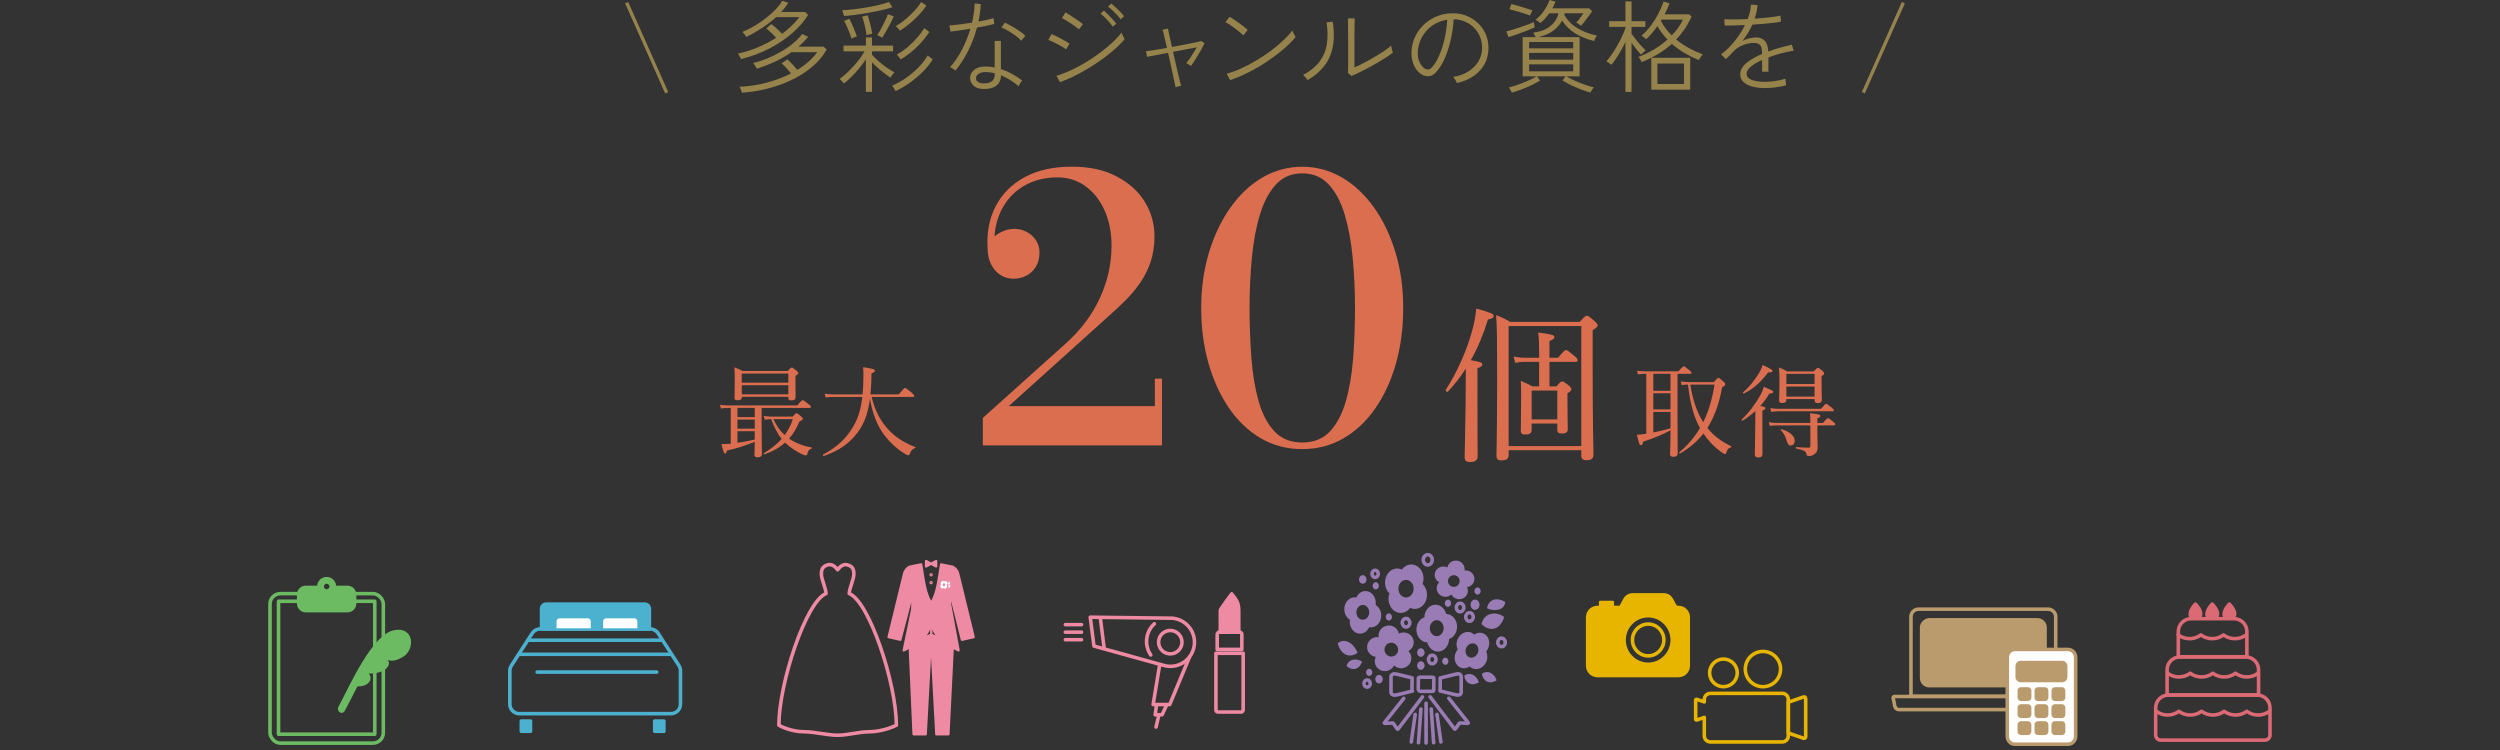 <?xml version="1.0" encoding="UTF-8"?><svg id="_レイヤー_" xmlns="http://www.w3.org/2000/svg" viewBox="0 0 750 225"><rect x="0" y="0" width="750" height="225" fill="#333333" stroke="none"/><defs><style>.cls-1,.cls-2,.cls-3,.cls-4,.cls-5,.cls-6,.cls-7,.cls-8,.cls-9,.cls-10,.cls-11,.cls-12,.cls-13,.cls-14,.cls-15{stroke-linecap:round;stroke-linejoin:round;}.cls-1,.cls-2,.cls-16,.cls-4,.cls-6,.cls-9,.cls-11,.cls-13,.cls-15{fill:none;}.cls-1,.cls-8,.cls-14{stroke-width:.7px;}.cls-1,.cls-8,.cls-15{stroke:#ee8aa3;}.cls-2,.cls-3,.cls-4,.cls-5,.cls-6,.cls-7,.cls-9,.cls-10,.cls-11,.cls-12,.cls-13,.cls-15{stroke-width:1.07px;}.cls-2,.cls-10{stroke:#dc6a74;}.cls-3,.cls-17,.cls-12{fill:#fff;}.cls-3,.cls-7,.cls-11{stroke:#ba9b6d;}.cls-16{stroke:#96834b;stroke-miterlimit:10;}.cls-4,.cls-14{stroke:#e7b500;}.cls-5{fill:#4cb1cf;}.cls-5,.cls-12,.cls-13{stroke:#4cb1cf;}.cls-18{fill:#96834b;}.cls-6{stroke:#9a7cb4;}.cls-19{fill:#6cbb63;}.cls-7{fill:#ba9b6d;}.cls-8{fill:#ee8aa3;}.cls-9{stroke:#6cbb63;}.cls-10{fill:#dc6a74;}.cls-20{fill:#dc6e50;}.cls-21{fill:#9a7cb4;}.cls-22{fill:#4b4b4b;}.cls-14{fill:#e7b500;}</style></defs><path class="cls-14" d="M505.76,182.98c-.56-.57-1.34-.92-2.2-.92h-.31c-.27,0-.52-.16-.64-.42l-1.04-1.91c-.49-.89-1.42-1.44-2.43-1.44h-9.37c-1.01,0-1.94.55-2.43,1.44l-1.05,1.92c-.11.25-.36.41-.64.41h-6.42c-.86,0-1.64.36-2.2.92-.56.56-.91,1.35-.91,2.21v14.52c0,.86.35,1.65.91,2.21.56.57,1.35.92,2.2.92h24.32c.86,0,1.64-.36,2.2-.92.56-.56.91-1.35.91-2.21v-14.52c0-.86-.35-1.65-.91-2.21ZM499.43,197.02c-1.27,1.29-3.04,2.09-4.98,2.09s-3.71-.8-4.98-2.09c-1.27-1.28-2.06-3.07-2.06-5.02,0-1.96.79-3.74,2.06-5.02,1.27-1.29,3.03-2.09,4.98-2.09,1.94,0,3.71.8,4.98,2.09,1.27,1.29,2.06,3.07,2.06,5.02,0,1.96-.79,3.74-2.06,5.02Z"/><path class="cls-4" d="M494.45,187.22c-1.3,0-2.47.53-3.33,1.39-.85.87-1.38,2.05-1.38,3.38,0,1.32.53,2.51,1.38,3.37.86.87,2.03,1.4,3.33,1.4s2.47-.53,3.33-1.4c.85-.86,1.38-2.05,1.38-3.37,0-1.32-.53-2.51-1.38-3.38-.85-.86-2.03-1.39-3.33-1.39Z"/><rect class="cls-14" x="480.03" y="180.58" width="3.84" height="1.48"/><path class="cls-4" d="M541.06,209.09c.32-.11.65.13.65.46v11.47c0,.34-.33.57-.65.46l-4.56-1.57v-9.25s4.56-1.57,4.56-1.57Z"/><path class="cls-4" d="M509.03,209.8l2.26.78v-.75c0-1.01.82-1.82,1.82-1.82h21.56c1.01,0,1.82.82,1.82,1.82v10.93c0,1.01-.82,1.82-1.82,1.82h-21.56c-1.01,0-1.82-.82-1.82-1.82v-5.54s-2.26.78-2.26.78c-.16.06-.33-.06-.33-.23v-5.73c0-.17.17-.29.33-.23Z"/><path class="cls-4" d="M512.88,201.86c0,2.29,1.86,4.15,4.15,4.15,2.29,0,4.15-1.86,4.15-4.15,0-2.29-1.86-4.15-4.15-4.15s-4.15,1.86-4.15,4.15Z"/><path class="cls-4" d="M523.59,200.72c0,2.92,2.37,5.29,5.29,5.29s5.29-2.37,5.29-5.29c0-2.92-2.37-5.29-5.29-5.29-2.92,0-5.29,2.37-5.29,5.29Z"/><path class="cls-6" d="M421.12,209.52l-5.83,7.34s-.01.07.02.1c.03.03.08.05.13.05l2.39-.11c.06,0,.11.02.14.06l1.2,1.74s.07.06.12.07c.05,0,.09,0,.11-.04l7.33-9.66h0,0"/><path class="cls-6" d="M429.05,209.05h0s0,0,0,0l7.33,9.67s.06.05.11.04c.05,0,.1-.03.12-.07l1.2-1.74s.09-.06.14-.06l2.39.11s.1-.01.13-.05c.03-.03.04-.07.02-.1l-5.84-7.36h0"/><path class="cls-6" d="M421.59,207.83c.67-.16,1.37-.33,2.02-.49.04,0,.08-.02.12-.03h0,0c-.08-.15-.13-.3-.13-.46v-1.16s.02-1.01.02-1.01h0s0,0,0,0h0v-1.17s.01-.1.03-.15c-1.88-.46-4.34-1.05-4.72-1.14-.17-.04-.35-.07-.52-.07-.6,0-1.11.28-1.11.97v4.46c0,.69.52.97,1.11.97.17,0,.34-.02.52-.06.25-.06,1.38-.33,2.66-.64Z"/><path class="cls-6" d="M438.23,208.11s.02-.03.02-.04c.07-.13.11-.3.11-.49v-4.46c0-.2-.04-.36-.1-.49,0-.02-.02-.04-.03-.05-.02-.04-.05-.07-.07-.11-.02-.02-.03-.04-.05-.05-.03-.03-.06-.06-.09-.08-.01,0-.03-.02-.04-.03-.05-.03-.09-.05-.14-.07h0c-.14-.06-.3-.09-.48-.09-.16,0-.33.02-.5.07-.39.09-2.94.72-4.8,1.18,0,.05,0,.1,0,.15v.98s0,0,0,0l-.02,2.36c0,.14-.02.27-.05.38.68.17,1.45.36,2.19.54h0c1.29.32,2.43.6,2.69.66.17.04.34.06.5.06.24,0,.46-.06.63-.17,0,0,.02-.01.03-.02.04-.03.07-.06.1-.09.01-.01.03-.03.04-.04.03-.04.06-.07.08-.12Z"/><path class="cls-6" d="M425.88,207.33c.1.05.22.07.33.07h.62s.82,0,.82,0h.47s1.02,0,1.02,0h.58c.14,0,.23-.04.29-.09.07-.07.1-.17.12-.28,0-.06,0-.11,0-.17v-1.45s.02-.7.02-.7h0s0-1.11,0-1.11v-.09c0-.09,0-.16-.03-.2h0s0,0,0,0h0c-.04-.1-.14-.14-.38-.14h-.31l-3.06-.02h-.14c-.24,0-.48.03-.61.13-.07.05-.12.12-.12.21v1.17s-.03,2.17-.03,2.17c0,.08.03.16.09.24.07.09.18.18.3.24Z"/><path class="cls-21" d="M407.24,195.86c-.54-1.96-3.35-4.97-5.91-2.9.64,2.92,3.11,4.86,5.91,2.9Z"/><path class="cls-21" d="M446.11,182.47c1.55.88,5.17,1.01,5.47-1.87-2.22-1.42-4.95-1.08-5.47,1.87Z"/><path class="cls-21" d="M403.97,199.8c1.52,1.41,3.73,1.3,4.64-1.29-1.08-.89-3.92-1.25-4.64,1.29Z"/><path class="cls-21" d="M439.26,202.71c.26,2.05,2.02,3.4,4.38,1.99-.26-1.38-2.2-3.48-4.38-1.99Z"/><path class="cls-21" d="M444.58,202.12c.26,2.06,2.02,3.4,4.38,1.99-.26-1.38-2.2-3.48-4.38-1.99Z"/><path class="cls-21" d="M444.44,187.22c2.23,2.28,5.49,2.11,6.81-2.09-1.59-1.44-5.76-2.02-6.81,2.09Z"/><path class="cls-21" d="M437.09,187.51c-.22-1.91-1.62-3.3-3.24-3.33-.45-1.8-1.98-2.99-3.64-2.73-1.65.26-2.86,1.87-2.89,3.74-1.55.53-2.59,2.29-2.37,4.2.22,1.91,1.62,3.3,3.24,3.33.46,1.8,1.99,2.99,3.64,2.73,1.65-.26,2.86-1.87,2.89-3.74,1.56-.52,2.59-2.29,2.37-4.2ZM431.3,190.83c-1.14.18-2.18-.75-2.34-2.06-.15-1.31.65-2.52,1.78-2.7,1.14-.18,2.18.75,2.34,2.06.15,1.31-.65,2.52-1.78,2.7Z"/><path class="cls-21" d="M416.83,178.03c-.68,1.9-.07,4.15,1.5,5.25,1.58,1.09,3.57.66,4.71-.92,1.65.78,3.59.09,4.54-1.73.95-1.82.57-4.13-.8-5.45.68-1.9.08-4.15-1.5-5.24-1.57-1.1-3.57-.66-4.71.92-1.65-.78-3.59-.09-4.54,1.73-.95,1.82-.57,4.13.8,5.45ZM419.85,175.24c.65-1.25,2.06-1.65,3.14-.9,1.08.75,1.43,2.37.78,3.62-.65,1.25-2.06,1.66-3.14.91-1.08-.75-1.43-2.38-.78-3.63Z"/><path class="cls-21" d="M437.31,194.85c-1.07,1.28-1.23,3.19-.32,4.48.92,1.29,2.59,1.51,3.93.61,1.06,1.07,2.77,1.08,4.02-.06,1.25-1.14,1.61-3.03.92-4.43,1.07-1.28,1.23-3.19.32-4.47-.91-1.29-2.59-1.52-3.93-.61-1.06-1.07-2.77-1.08-4.02.06-1.25,1.14-1.61,3.03-.92,4.43ZM440.45,193.54c.86-.78,2.07-.7,2.7.19.63.89.44,2.24-.42,3.02-.86.79-2.07.7-2.7-.18-.63-.89-.44-2.24.42-3.02Z"/><path class="cls-21" d="M410.76,188.17c1.48.29,2.96-.69,3.45-2.39.49-1.69-.19-3.51-1.52-4.3.25-1.71-.6-3.42-2.07-3.99-1.47-.56-3.04.22-3.72,1.76-1.48-.29-2.96.69-3.45,2.38-.49,1.7.19,3.51,1.52,4.3-.25,1.71.6,3.42,2.07,3.98,1.47.57,3.04-.21,3.72-1.76ZM407.01,183.01c.34-1.16,1.43-1.79,2.44-1.41,1.01.39,1.55,1.65,1.22,2.81-.34,1.16-1.43,1.79-2.44,1.4-1.01-.39-1.55-1.64-1.22-2.81Z"/><path class="cls-21" d="M442.28,174.09c.25-1.38-.71-2.69-2.13-2.94-.27-.05-.54-.04-.8,0,.24-1.37-.71-2.68-2.13-2.93-1.42-.25-2.76.66-3.01,2.03-.23-.12-.48-.21-.75-.26-1.42-.25-2.77.66-3.02,2.04-.19,1.1.38,2.16,1.35,2.66-.38.36-.66.82-.75,1.37-.24,1.38.71,2.69,2.13,2.94.85.15,1.67-.12,2.25-.66.36.7,1.04,1.23,1.89,1.38,1.42.25,2.77-.66,3.02-2.04.1-.54,0-1.07-.23-1.54,1.08-.15,1.99-.94,2.19-2.04ZM435.83,176.04c-.95-.17-1.58-1.08-1.41-2.03.17-.96,1.08-1.6,2.03-1.43.95.17,1.58,1.08,1.41,2.03-.17.96-1.08,1.6-2.03,1.43Z"/><path class="cls-21" d="M424.07,192.19c-.29-1.63-1.87-2.71-3.54-2.41-.32.06-.61.17-.88.31-.29-1.62-1.87-2.7-3.54-2.4-1.66.3-2.78,1.85-2.5,3.47-.3-.04-.62-.05-.94,0-1.67.29-2.79,1.85-2.5,3.48.23,1.3,1.3,2.24,2.57,2.42-.27.55-.39,1.18-.27,1.82.29,1.63,1.87,2.71,3.54,2.41,1-.18,1.8-.81,2.22-1.64.68.64,1.64.96,2.64.78,1.67-.29,2.79-1.85,2.5-3.48-.12-.65-.43-1.2-.88-1.62,1.14-.6,1.81-1.85,1.59-3.15ZM417.75,196.94c-1.11.2-2.17-.56-2.38-1.69-.2-1.13.54-2.21,1.65-2.41,1.11-.19,2.18.56,2.38,1.7.2,1.13-.54,2.21-1.65,2.4Z"/><path class="cls-6" d="M450.46,194.01c.62,0,1.12-.57,1.12-1.28s-.5-1.28-1.12-1.28-1.12.57-1.12,1.28.5,1.28,1.12,1.28Z"/><path class="cls-6" d="M438.03,183.53c.62,0,1.12-.57,1.12-1.28s-.5-1.28-1.12-1.28-1.12.57-1.12,1.28.5,1.28,1.12,1.28Z"/><path class="cls-21" d="M408.83,175.11c.62,0,1.12-.57,1.12-1.28s-.5-1.28-1.12-1.28-1.12.57-1.12,1.28.5,1.28,1.12,1.28Z"/><path class="cls-21" d="M426.26,197.05c.62,0,1.12-.58,1.12-1.28s-.5-1.28-1.12-1.28-1.12.57-1.12,1.28.5,1.28,1.12,1.28Z"/><path class="cls-21" d="M426.26,200.94c.62,0,1.12-.58,1.12-1.28s-.5-1.28-1.12-1.28-1.12.57-1.12,1.28.5,1.28,1.12,1.28Z"/><path class="cls-21" d="M413.71,205.03c.62,0,1.12-.58,1.12-1.28s-.5-1.28-1.12-1.28-1.12.57-1.12,1.28.5,1.28,1.12,1.28Z"/><path class="cls-6" d="M421.81,188.1c.62,0,1.12-.57,1.12-1.28s-.5-1.28-1.12-1.28-1.12.57-1.12,1.28.5,1.28,1.12,1.28Z"/><path class="cls-6" d="M440.85,186.37c.62,0,1.12-.57,1.12-1.28s-.5-1.28-1.12-1.28-1.12.57-1.12,1.28.5,1.28,1.12,1.28Z"/><path class="cls-6" d="M429.67,199.13c.62,0,1.12-.57,1.12-1.28s-.5-1.28-1.12-1.28-1.12.57-1.12,1.28.5,1.28,1.12,1.28Z"/><path class="cls-21" d="M442.52,179.87c-.74,0-1.34.69-1.34,1.54s.6,1.54,1.34,1.54,1.34-.69,1.34-1.54-.6-1.54-1.34-1.54Z"/><path class="cls-6" d="M428.33,166.41c-.74,0-1.35.69-1.35,1.54s.6,1.54,1.35,1.54,1.34-.69,1.34-1.54-.6-1.54-1.34-1.54Z"/><path class="cls-21" d="M433.6,197.29c-.52,0-.94.48-.94,1.08s.42,1.08.94,1.08.94-.48.94-1.08-.42-1.08-.94-1.08Z"/><path class="cls-21" d="M410.76,200.62c-.52,0-.94.48-.94,1.08s.42,1.08.94,1.08.94-.48.94-1.08-.42-1.08-.94-1.08Z"/><path class="cls-6" d="M410.13,203.98c-.52,0-.95.48-.95,1.08s.42,1.08.95,1.08.94-.48.94-1.08-.42-1.08-.94-1.08Z"/><path class="cls-21" d="M443.26,176.23c-.52,0-.94.48-.94,1.08s.42,1.08.94,1.08.94-.48.94-1.08-.42-1.08-.94-1.08Z"/><path class="cls-21" d="M416.65,184.01c-.52,0-.94.48-.94,1.08s.42,1.08.94,1.08.94-.48.94-1.08-.42-1.08-.94-1.08Z"/><path class="cls-21" d="M434.39,179.89c-.52,0-.95.48-.95,1.08s.42,1.08.95,1.08.94-.48.94-1.08-.42-1.08-.94-1.08Z"/><path class="cls-6" d="M412.54,171.07c-.52,0-.94.48-.94,1.08s.42,1.08.94,1.08.94-.48.94-1.08-.42-1.08-.94-1.08Z"/><path class="cls-21" d="M412.72,174.66c-.52,0-.94.48-.94,1.08s.42,1.08.94,1.08.94-.48.94-1.08-.42-1.08-.94-1.08Z"/><path class="cls-6" d="M427.82,210.97v11.93"/><path class="cls-6" d="M426.27,212.71c-.24,3.37-.48,6.74-.73,10.11"/><path class="cls-6" d="M424.55,214.33c-.39,2.75-.78,5.51-1.17,8.26"/><path class="cls-6" d="M431.1,214.33c.39,2.75.78,5.51,1.17,8.26"/><path class="cls-6" d="M429.37,212.71c.24,3.37.48,6.74.73,10.11"/><rect class="cls-9" x="81" y="178.09" width="34" height="44.85" rx="3.12" ry="3.12"/><rect class="cls-9" x="83.56" y="180.38" width="28.87" height="39.88"/><path class="cls-22" d="M123.29,191.06s.01.02.02.02c0,0,.01,0,.02.01l-.04-.04Z"/><path class="cls-19" d="M91.76,183.72h12.47c1.48,0,2.67-1.2,2.67-2.67v-2.68c0-1.48-1.2-2.67-2.67-2.67h-3.38c-.14-1.47-1.35-2.62-2.86-2.62s-2.72,1.15-2.86,2.62h-3.38c-1.48,0-2.67,1.2-2.67,2.67v2.68c0,1.48,1.2,2.67,2.67,2.67ZM98,175.12c.46,0,.83.37.83.83s-.37.83-.83.83-.83-.37-.83-.83.37-.83.83-.83Z"/><path class="cls-19" d="M118.42,189.03c-6.7.92-13.7,17.13-16.86,22.94-.79,1.46,1.05,2.68,1.87,1.28.59-1.01,3.8-7.34,3.8-7.34,3.49.12,4.78-2.32,3.39-3.84,4.7.1,7.02-2.49,5.69-4.06,1.4.44,2.61.15,4.42-.84,3.84-2.1,3.67-9.12-2.3-8.16Z"/><path class="cls-15" d="M251.28,220.57c3.06,0,6.42-1.03,9.31-1.03,4.5,0,8.32-1.97,8.32-1.97,0-12.59-8.18-37.18-14.14-39.5,0-1.57,1.39-4.24,1.39-5.84,0-1.51-.39-2.11-1.43-2.6-1.68-.8-2.86.51-3.44,1.31-.59-.8-1.76-2.11-3.45-1.31-1.04.5-1.43,1.1-1.43,2.6,0,1.61,1.39,4.27,1.39,5.84-5.96,2.33-14.14,26.91-14.14,39.5,0,0,3.3,1.97,7.81,1.97,2.89,0,6.76,1.03,9.82,1.03Z"/><polygon class="cls-8" points="279.31 190.52 272.87 192.83 274.08 220.29 277.71 220.29 279.31 190.77 280.9 220.29 284.53 220.29 285.88 192.83 279.31 190.52"/><path class="cls-8" d="M279.35,180.89c-1.9-2.8-2.32-7.56-3-11.58l-3.45.7c-.85.41-1.47,1.19-1.68,2.11l-4.64,19.01h0s3.52.79,3.52.79l3.83-14.56-.28,5.5-2.54,12.26s6.47-2.92,7.6-6.43c.81-2.51.62-7.8.62-7.8Z"/><path class="cls-8" d="M279.97,188.69c1.13,3.51,7.6,6.43,7.6,6.43l-2.54-13.79-.28-4.73,3.83,15.33,3.52-.79h0s-4.64-19.01-4.64-19.01c-.21-.92-.82-1.7-1.68-2.11l-3.45-.7c-.68,4.02-1.1,8.78-3,11.58,0,0-.19,5.29.62,7.8Z"/><path class="cls-17" d="M284.57,176.33c.43-.05.71-.42.42-.92-.29.05-.73.46-.42.92Z"/><path class="cls-17" d="M284.51,175.43c.43-.05.71-.42.42-.92-.29.05-.73.46-.42.92Z"/><path class="cls-17" d="M282.28,175.36c-.22.27-.26.67-.07.94.19.27.54.32.82.13.22.22.58.23.84-.01.26-.24.34-.63.19-.93.22-.27.26-.67.07-.94-.19-.27-.54-.32-.82-.13-.22-.22-.58-.23-.84.01-.26.24-.34.63-.19.93ZM282.94,175.09c.18-.16.43-.15.57.04.13.19.09.47-.09.63-.18.16-.43.15-.57-.04-.13-.19-.09-.47.09-.63Z"/><path class="cls-8" d="M277.81,169.94v-1.64l1.52.82-1.52.82Z"/><path class="cls-8" d="M280.84,168.3v1.64l-1.52-.82,1.52-.82Z"/><circle class="cls-8" cx="279.33" cy="172.44" r=".17"/><circle class="cls-8" cx="279.33" cy="174.8" r=".17"/><polyline class="cls-1" points="285.88 190.27 285.88 192.83 279.37 190.52 272.87 192.83 272.87 190.27"/><line class="cls-1" x1="279.37" y1="190.52" x2="279.37" y2="182.68"/><path class="cls-15" d="M371.81,189.66h-5.9s5.9,0,5.9,0h0"/><path class="cls-15" d="M371.94,189.66h-6.16c-.34,0-.62.28-.62.62v4.54h7.39v-4.54c0-.34-.28-.62-.62-.62"/><path class="cls-15" d="M372.94,195.98h-8.16v17.01c0,.34.28.62.62.62h6.93c.34,0,.62-.28.62-.62v-17.01"/><path class="cls-8" d="M369.51,177.91c-.51.51-3.07,4.19-3.3,4.55-.23.36-.3.49-.3.72v6.07h5.9v-5.98c0-1.44-.26-2.33-.5-2.82-.29-.58-.88-1.54-1.8-2.53"/><polyline class="cls-15" points="346.93 211.61 346.55 214.44 348.63 214.41 349.96 211.56"/><polyline class="cls-15" points="347.86 199.67 345.94 211.36 350.92 211.36 356.83 197.15"/><line class="cls-15" x1="347.6" y1="214.73" x2="346.82" y2="218.11"/><path class="cls-15" d="M352.11,185.5c-.16-.02-.32-.03-.48-.04h0s-.06,0-.06,0c-.29-.02-.58-.03-.87-.01l-23.63-.29,1.12,8.66,20.67,5.72c.21.07.43.13.65.18h.03s0,0,0,0c.18.04.36.08.55.11,3.95.56,7.61-2.18,8.18-6.14.56-3.95-2.18-7.61-6.14-8.18Z"/><path class="cls-15" d="M354.56,193.15c.27-1.92-1.06-3.69-2.98-3.97-1.92-.27-3.69,1.06-3.97,2.98-.27,1.92,1.06,3.69,2.98,3.97,1.92.27,3.69-1.06,3.97-2.98Z"/><path class="cls-15" d="M346.31,187.13c-1.19,1.09-2.03,2.58-2.27,4.3-.26,1.85.2,3.63,1.18,5.06"/><line class="cls-15" x1="330.15" y1="185.77" x2="331.23" y2="194.34"/><line class="cls-15" x1="319.61" y1="187.39" x2="324.46" y2="187.39"/><line class="cls-15" x1="319.61" y1="189.65" x2="324.46" y2="189.65"/><line class="cls-15" x1="319.61" y1="191.91" x2="324.46" y2="191.91"/><path class="cls-5" d="M193.44,181.24h-29.6c-.76,0-1.37.61-1.37,1.37v6.07h32.34v-6.07c0-.76-.61-1.37-1.37-1.37Z"/><path class="cls-13" d="M203.7,199.71l-6.26-9.72c-.52-.82-1.43-1.31-2.4-1.31h-32.98c-.97,0-1.87.49-2.4,1.31l-6.26,9.72c-.3.46-.45,1-.45,1.54v10c0,1.57,1.28,2.85,2.85,2.85h45.49c1.57,0,2.85-1.28,2.85-2.85v-10c0-.55-.16-1.08-.45-1.54Z"/><line class="cls-13" x1="161.13" y1="201.62" x2="197.03" y2="201.62"/><line class="cls-13" x1="158.48" y1="192.06" x2="198.43" y2="192.06"/><line class="cls-13" x1="155.7" y1="196.29" x2="201.14" y2="196.29"/><rect class="cls-5" x="156.4" y="216.31" width="2.75" height="3.07"/><rect class="cls-5" x="196.41" y="216.31" width="2.75" height="3.07"/><path class="cls-12" d="M177.77,188.48v-1.99c0-.84-.65-1.53-1.44-1.53h-8.46c-.8,0-1.44.68-1.44,1.53v1.99"/><path class="cls-12" d="M191.74,188.48v-1.99c0-.84-.65-1.53-1.44-1.53h-8.46c-.8,0-1.44.68-1.44,1.53v1.99"/><path class="cls-11" d="M584.22,174.11h23.85v43.42h-23.85c-1.26,0-2.29-1.02-2.29-2.29v-38.85c0-1.26,1.02-2.29,2.29-2.29Z" transform="translate(790.82 -399.18) rotate(90)"/><rect class="cls-7" x="585.14" y="177.31" width="19.73" height="37.02" rx="2.29" ry="2.29" transform="translate(790.82 -399.18) rotate(90)"/><path class="cls-11" d="M572.2,208.95h-3.89c-.1,0-.2.05-.27.14-.07.09-.1.21-.09.33l.37,1.74c.01.95.59,1.72,1.3,1.72h50.76c.71,0,1.29-.77,1.3-1.72l.37-1.73c.02-.12-.01-.25-.08-.34-.07-.09-.17-.15-.28-.15h-49.49Z"/><path class="cls-3" d="M604.46,223.27h15.95c1.26,0,2.28-1.07,2.28-2.39v-23.66c0-1.32-1.02-2.39-2.28-2.39h-15.95c-1.26,0-2.28,1.07-2.28,2.39v23.66c0,1.32,1.02,2.39,2.28,2.39Z"/><rect class="cls-7" x="605.17" y="198.77" width="14.53" height="5.37" rx="1.01" ry="1.01"/><path class="cls-7" d="M608.38,206.69h-2.09c-.25,0-.46.19-.49.43,0,.02,0,.04,0,.07v2.09c0,.27.22.5.5.5h2.09c.27,0,.5-.22.5-.5v-2.09s0-.05,0-.07c-.03-.24-.24-.43-.49-.43Z"/><path class="cls-7" d="M608.38,211.79h-2.09c-.27,0-.5.22-.5.5v2.09c0,.27.22.5.5.5h2.09c.27,0,.5-.22.5-.5v-2.09c0-.27-.22-.5-.5-.5Z"/><path class="cls-7" d="M608.38,216.89h-2.09c-.27,0-.5.22-.5.5v2.09c0,.27.22.5.5.5h2.09c.27,0,.5-.22.5-.5v-2.09c0-.27-.22-.5-.5-.5Z"/><path class="cls-7" d="M613.62,206.72s-.1-.02-.15-.02h-2.09c-.25,0-.46.19-.49.43,0,.02,0,.04,0,.07v2.09c0,.27.22.5.5.5h2.09c.27,0,.5-.22.5-.5v-2.09c0-.22-.15-.41-.35-.47Z"/><path class="cls-7" d="M613.48,211.79h-2.09c-.27,0-.5.22-.5.5v2.09c0,.27.22.5.5.5h2.09c.27,0,.5-.22.5-.5v-2.09c0-.27-.22-.5-.5-.5Z"/><path class="cls-7" d="M613.48,216.89h-2.09c-.27,0-.5.22-.5.5v2.09c0,.27.22.5.5.5h2.09c.27,0,.5-.22.5-.5v-2.09c0-.27-.22-.5-.5-.5Z"/><path class="cls-7" d="M618.57,206.69h-2.09c-.27,0-.5.22-.5.5v2.09c0,.27.22.5.5.5h2.09c.27,0,.5-.22.5-.5v-2.09c0-.27-.22-.5-.5-.5Z"/><path class="cls-7" d="M618.57,211.79h-2.09c-.27,0-.5.22-.5.5v2.09c0,.27.22.5.5.5h2.09c.27,0,.5-.22.5-.5v-2.09c0-.27-.22-.5-.5-.5Z"/><path class="cls-7" d="M618.57,216.89h-2.09c-.27,0-.5.22-.5.5v2.09c0,.27.22.5.5.5h2.09c.27,0,.5-.22.5-.5v-2.09c0-.27-.22-.5-.5-.5Z"/><path class="cls-2" d="M653.97,197.09h19.76c2.12,0,3.84,1.72,3.84,3.84v7.58h-27.44v-7.58c0-2.12,1.72-3.84,3.84-3.84Z"/><path class="cls-2" d="M650.27,201.97l.06.04c1.99,1.44,4.68,1.44,6.67,0l.06-.04.06.04c1.99,1.44,4.68,1.44,6.67,0l.06-.04.06.04c1.99,1.44,4.68,1.44,6.67,0l.06-.04.06.04c1.99,1.44,4.68,1.44,6.67,0l.06-.04"/><path class="cls-2" d="M650.55,208.51h26.61c2.12,0,3.84,1.72,3.84,3.84v8.15c0,.85-.69,1.54-1.54,1.54h-31.22c-.85,0-1.54-.69-1.54-1.54v-8.15c0-2.12,1.72-3.84,3.84-3.84Z"/><path class="cls-2" d="M646.88,213.39l.06.04c1.99,1.44,4.68,1.44,6.67,0l.06-.04.06.04c1.99,1.44,4.68,1.44,6.67,0l.06-.04.06.04c1.99,1.44,4.68,1.44,6.67,0l.06-.04.06.04c1.99,1.44,4.68,1.44,6.67,0l.06-.04.06.04c1.99,1.44,4.68,1.44,6.67,0l.06-.04"/><path class="cls-2" d="M657.32,185.61h12.9c2.12,0,3.84,1.72,3.84,3.84v7.58h-20.57v-7.58c0-2.12,1.72-3.84,3.84-3.84Z"/><path class="cls-2" d="M653.48,190.48l.06.04c1.99,1.44,4.68,1.44,6.67,0l.06-.04.06.04c1.99,1.44,4.68,1.44,6.67,0l.06-.04.06.04c1.99,1.44,4.68,1.44,6.67,0l.06-.04"/><path class="cls-10" d="M660.2,183.99c.07,1.08-.46,1.37-1.56,1.37s-1.69-.29-1.56-1.37c.17-1.37,1.56-2.76,1.56-2.76,0,0,1.48,1.51,1.56,2.76Z"/><path class="cls-10" d="M665.23,183.99c.07,1.08-.46,1.37-1.56,1.37s-1.69-.29-1.56-1.37c.17-1.37,1.56-2.76,1.56-2.76,0,0,1.48,1.51,1.56,2.76Z"/><path class="cls-10" d="M670.38,183.99c.07,1.08-.46,1.37-1.56,1.37s-1.69-.29-1.56-1.37c.17-1.37,1.56-2.76,1.56-2.76,0,0,1.48,1.51,1.56,2.76Z"/><path class="cls-20" d="M294.85,133.63v-8.25l24.69-22.17c4.58-4.07,8.05-8.65,10.4-13.75,2.35-5.1,3.52-10.34,3.52-15.73,0-4-.7-7.54-2.09-10.62-1.39-3.08-3.31-5.5-5.75-7.26-2.44-1.76-5.23-2.64-8.39-2.64-3.78,0-7.14.86-10.09,2.58-2.95,1.72-5.22,4.2-6.82,7.42-1.59,3.23-2.25,7.06-1.95,11.5h-1.98c0-1.06.38-2.04,1.13-2.94.75-.9,1.74-1.64,2.97-2.23,1.23-.59,2.52-.88,3.88-.88,1.25,0,2.44.29,3.58.88,1.13.59,2.07,1.41,2.8,2.48.73,1.06,1.1,2.31,1.1,3.74,0,1.61-.35,3.01-1.04,4.18-.7,1.17-1.64,2.08-2.83,2.72-1.19.64-2.5.96-3.93.96s-2.72-.37-3.88-1.1-2.08-1.77-2.78-3.11c-.7-1.34-1.06-2.91-1.1-4.7-.33-4.8.47-9.07,2.39-12.79,1.92-3.72,4.82-6.64,8.69-8.75,3.87-2.11,8.57-3.16,14.11-3.16s9.78.97,13.5,2.92,6.54,4.49,8.47,7.64c1.93,3.15,2.89,6.6,2.89,10.34,0,2.86-.39,5.44-1.18,7.73-.79,2.29-1.84,4.38-3.16,6.27s-2.79,3.64-4.4,5.25c-1.61,1.61-3.25,3.13-4.89,4.57l-30.09,27.12h43.84v-8.25h2.14v20.02h-53.73Z"/><path class="cls-20" d="M390.66,134.73c-4.55,0-8.68-1.08-12.4-3.24-3.72-2.16-6.91-5.19-9.57-9.08-2.66-3.89-4.71-8.39-6.16-13.5-1.45-5.12-2.17-10.62-2.17-16.53s.77-11.41,2.31-16.53c1.54-5.12,3.68-9.62,6.41-13.5,2.73-3.89,5.94-6.91,9.62-9.08,3.69-2.16,7.67-3.24,11.96-3.24s8.28,1.08,11.96,3.24c3.68,2.16,6.9,5.19,9.65,9.08,2.75,3.89,4.88,8.39,6.41,13.5s2.28,10.62,2.28,16.53-.71,11.41-2.14,16.53c-1.43,5.12-3.48,9.62-6.16,13.5-2.68,3.89-5.88,6.91-9.6,9.08-3.72,2.16-7.86,3.24-12.4,3.24ZM390.66,132.75c3.48,0,6.26-1.11,8.33-3.33,2.07-2.22,3.66-5.23,4.76-9.05s1.83-8.14,2.2-12.98c.37-4.84.55-9.84.55-15.01s-.23-10.17-.69-15.01c-.46-4.84-1.26-9.17-2.39-12.98-1.14-3.81-2.74-6.83-4.81-9.05-2.07-2.22-4.72-3.33-7.95-3.33s-5.81,1.11-7.87,3.33c-2.05,2.22-3.66,5.24-4.81,9.05-1.16,3.81-1.96,8.14-2.42,12.98-.46,4.84-.69,9.84-.69,15.01s.18,10.17.55,15.01c.37,4.84,1.09,9.17,2.17,12.98,1.08,3.81,2.67,6.83,4.76,9.05,2.09,2.22,4.86,3.33,8.3,3.33Z"/><path class="cls-20" d="M443.24,117.76c0,11.9.05,17.45.05,19.15,0,1.15-.75,1.7-2.25,1.7-1.25,0-1.65-.45-1.65-1.5s.15-4.65.3-16.3c0-3.35.05-6.9.05-10.25-1.6,2.55-3.4,4.85-5.4,6.95-.25.25-.8-.3-.6-.6,3.3-5.05,6.25-11.65,7.85-17.5.7-2.45,1.1-4.7,1.3-6.85,4.6,1.3,5.2,1.6,5.2,2.25,0,.5-.3.7-1.7,1.05-1.35,4.4-3.05,8.5-5.15,12.2,2.95.5,3.45.7,3.45,1.3,0,.35-.25.65-1.45,1.15v7.25ZM452.59,136.51c0,1.15-.65,1.6-2.2,1.6-1.05,0-1.45-.4-1.45-1.4,0-2.5.2-6.25.2-23.3,0-9.8,0-14.6-.3-18.9,1.85.75,2.6,1.1,4.2,2.05h20.9c1.5-1.7,1.8-1.85,2.1-1.85s.65.15,2.25,1.55c.8.75,1,1.05,1,1.35,0,.4-.35.75-1.5,1.45v10.75c0,17,.25,24.35.25,26.6,0,1.15-.65,1.65-2.1,1.65-1.1,0-1.55-.4-1.55-1.35v-1.65h-21.8v1.45ZM474.39,97.81h-21.8v36h21.8v-36ZM457.24,108.56c-.95,0-1.6.1-2.65.3l-.5-1.9c1.25.25,2,.35,3.15.35h4.5v-1.4c0-2.85-.05-4.6-.3-6.15,4.4.5,4.9.9,4.9,1.4,0,.3-.3.65-1.5,1.15v5h2.6c1.7-2.05,2.05-2.3,2.35-2.3.35,0,.7.25,2.5,1.75.8.65,1,.95,1,1.3s-.15.5-.65.5h-7.8v7.35h2.1c1.15-1.3,1.4-1.5,1.7-1.5.35,0,.65.2,1.95,1.2.65.55.8.85.8,1.15,0,.35-.15.6-1.15,1.25v2.55c0,4.95.1,7.4.1,8.15,0,.95-.55,1.35-1.75,1.35-1,0-1.4-.3-1.4-1.1v-1.9h-7.7v1.95c0,.95-.65,1.35-1.9,1.35-.95,0-1.35-.3-1.35-1.15,0-1.3.1-3.25.1-9.9,0-2.45,0-3.5-.1-5.05,1.45.6,2.1.9,3.5,1.65h2v-7.35h-4.5ZM467.19,117.16h-7.7v8.65h7.7v-8.65Z"/><path class="cls-20" d="M218.38,122.37c-.72,0-1.26.06-2.1.18l-.3-1.11c.96.15,1.56.18,2.4.18h20.82c1.17-1.41,1.41-1.56,1.59-1.56.21,0,.42.12,1.74,1.14.6.48.75.69.75.87,0,.21-.12.3-.39.3h-14.4v6.45c0,3.45.09,6.51.09,7.44,0,.6-.39.93-1.32.93-.72,0-.93-.3-.93-.72,0-.36.09-1.59.09-3.93-2.94,1.17-4.68,1.77-8.34,2.64-.18.69-.33.9-.57.9-.27,0-.54-.51-1.05-2.85.87,0,1.65-.03,2.37-.09l.39-.03v-10.74h-.84ZM222.53,119.22c0,.6-.42.87-1.26.87-.66,0-.93-.21-.93-.75s.09-1.44.09-4.65c0-2.01-.03-3.09-.12-4.5,1.02.39,1.5.6,2.46,1.11h13.53c.87-.93,1.05-1.05,1.23-1.05s.36.12,1.38.93c.45.39.57.54.57.75,0,.24-.18.45-.84.81v1.59c0,3.06.03,4.47.03,4.89,0,.63-.39.9-1.26.9-.63,0-.9-.21-.9-.72v-.36h-13.98v.18ZM226.42,122.37h-5.19v2.76h5.19v-2.76ZM221.23,128.61h5.19v-2.73h-5.19v2.73ZM221.23,132.84c1.74-.24,3.48-.57,5.19-.99v-2.49h-5.19v3.48ZM236.5,112.05h-13.98v2.76h13.98v-2.76ZM222.53,118.29h13.98v-2.73h-13.98v2.73ZM237.77,124.98c.81-.9,1.02-1.02,1.2-1.02.21,0,.45.12,1.35.96.39.33.51.48.51.69,0,.3-.15.45-.99.81-.81,1.98-1.83,3.72-3.12,5.16,2.13,1.47,4.65,2.31,6.75,2.67.15.03.12.27-.03.33-.81.27-.99.69-1.26,1.65-.06.27-.21.39-.42.39-.24,0-.6-.12-1.08-.33-1.38-.6-3.45-1.86-5.16-3.51-1.68,1.5-3.72,2.67-6.18,3.51-.18.06-.36-.24-.21-.33,2.13-1.23,3.93-2.67,5.37-4.29-1.41-1.77-2.37-3.81-3.15-5.94-.69,0-1.17.06-1.92.21l-.3-1.17c.99.18,1.59.21,2.49.21h6.15ZM232.04,125.73c.78,1.83,1.92,3.45,3.36,4.8,1.08-1.47,1.92-3.09,2.46-4.8h-5.82Z"/><path class="cls-20" d="M261.5,119.07c1.02,4.35,2.76,7.53,5.46,10.26,2.13,2.22,4.92,3.75,7.62,4.77.15.06.09.27-.06.33-.84.3-1.2.72-1.56,1.68-.12.33-.27.48-.48.48-.27,0-.78-.27-1.59-.81-2.16-1.38-4.26-3.45-5.64-5.31-2.01-2.67-3.48-6.24-4.26-10.83-.63,4.65-1.83,7.68-3.84,10.29-2.37,3.09-5.4,5.25-9.99,6.87-.21.06-.39-.36-.21-.45,4.62-2.43,7.5-5.43,9.51-9.27,1.08-2.07,1.83-4.59,2.25-8.01h-8.52c-.87,0-1.5.06-2.49.18l-.3-1.14c1.11.15,1.86.21,2.82.21h8.55c.18-1.74.27-3.72.27-5.97,0-.78-.03-1.26-.12-2.19,3.06.45,3.54.63,3.54,1.05,0,.27-.15.45-1.02.81,0,1.17-.03,2.28-.09,3.33-.06,1.05-.12,2.04-.21,2.97h8.49c1.47-1.77,1.68-1.95,1.86-1.95.21,0,.48.18,1.98,1.41.66.57.81.81.81.99,0,.21-.09.3-.39.3h-12.39Z"/><path class="cls-20" d="M493.23,112.14c-.63,0-1.11.06-1.83.18l-.3-1.11c.87.12,1.38.18,2.16.18h10.26c1.2-1.35,1.44-1.5,1.62-1.5s.42.15,1.62,1.14c.57.45.69.63.69.81,0,.21-.09.3-.39.3h-3.81v11.55c0,6.18.06,10.83.06,12.27,0,.72-.39,1.08-1.32,1.08-.75,0-.99-.27-.99-.9,0-.51.15-2.28.15-7.05-2.31,1.23-5.04,2.4-8.16,3.39-.21.84-.42,1.08-.75,1.08s-.39-.06-1.2-3.12c.78-.06,1.56-.12,2.85-.33v-17.97h-.66ZM501.15,112.14h-5.16v5.1h5.16v-5.1ZM495.99,122.82h5.16v-4.83h-5.16v4.83ZM495.99,129.75c1.74-.36,3.45-.75,5.16-1.26v-4.92h-5.16v6.18ZM514.14,114.63c1.02-1.14,1.14-1.26,1.38-1.26.18,0,.36.09,1.47,1.05.57.51.6.69.6.9,0,.27-.21.45-.96.84-.87,4.92-2.31,8.94-4.41,12.21,1.98,2.52,4.44,4.2,7.14,5.49.15.06.03.33-.12.36-.69.21-1.02.54-1.29,1.44-.12.42-.21.54-.45.54-.21,0-.54-.18-1.23-.66-2.19-1.62-3.87-3.45-5.25-5.49-1.86,2.4-4.17,4.35-6.99,6-.15.09-.39-.24-.24-.36,2.55-2.13,4.59-4.53,6.21-7.29-.06-.12-.15-.27-.21-.39-1.56-2.88-2.76-6.87-3.39-12.63-.75,0-1.29.06-1.89.15l-.27-1.11c.96.15,1.5.21,2.67.21h7.23ZM507.09,115.38c.66,3.96,1.71,7.86,3.87,11.28,1.65-3.27,2.73-6.99,3.39-11.28h-7.26Z"/><path class="cls-20" d="M528.71,126.66c0,5.79.03,8.67.03,9.54,0,.69-.42,1.05-1.29,1.05-.63,0-1.02-.27-1.02-.93s.12-2.76.15-8.88c.03-1.38.03-2.76.03-4.14-1.17,1.08-2.46,2.07-3.84,2.91-.15.09-.39-.24-.27-.36,2.13-1.95,4.14-4.71,5.46-7.02.6-1.02.96-2.01,1.17-2.79,2.4.96,2.85,1.23,2.85,1.53s-.3.42-1.2.54c-.75,1.26-1.65,2.52-2.7,3.69,1.29.21,1.53.36,1.53.66,0,.24-.15.42-.9.72v3.48ZM522.92,117.69c1.71-1.41,3.36-3.51,4.59-5.46.63-.99,1.05-1.92,1.26-2.73,2.07.93,3,1.47,3,1.77,0,.33-.27.48-1.32.45-2.31,3-4.23,4.77-7.26,6.33-.15.09-.42-.24-.27-.36ZM545.21,129.45c0,2.79.09,3.87.09,4.95,0,.87-.42,1.44-.96,1.83-.42.36-1.08.6-1.77.6-.36,0-.54-.15-.6-.54-.18-.9-.63-1.2-3.12-1.74-.18-.03-.18-.42,0-.42,1.8.12,2.79.18,3.72.18.42,0,.54-.12.54-.54v-6.15h-10.05c-.72,0-1.26.03-2.13.15l-.3-1.11c.96.15,1.56.21,2.4.21h10.08c0-1.56,0-1.89-.12-2.91,2.73.3,3.12.45,3.12.84,0,.21-.15.39-.9.69v1.38h1.71c1.05-1.26,1.29-1.41,1.5-1.41.18,0,.42.15,1.53,1.05.48.39.63.63.63.81s-.09.3-.39.3h-4.98v1.83ZM531.08,122.43c.93.15,1.56.21,2.4.21h12.84c1.11-1.35,1.32-1.5,1.5-1.5.21,0,.42.15,1.65,1.11.54.48.69.66.69.87,0,.18-.09.27-.39.27h-16.29c-.72,0-1.26.06-2.1.18l-.3-1.14ZM535.91,119.94c0,.66-.39.96-1.23.96-.66,0-.96-.24-.96-.75,0-.54.12-1.56.12-4.92,0-2.16,0-3.42-.15-5.01.99.42,1.44.63,2.49,1.2h7.92c.93-.96,1.08-1.08,1.29-1.08s.36.12,1.32.9c.45.42.54.57.54.78,0,.24-.06.36-.78.87v1.71c0,3.33.09,4.86.09,5.31,0,.69-.39,1.02-1.23,1.02-.72,0-.96-.24-.96-.9v-.3h-8.46v.21ZM536.05,132.33c-.39-1.29-.9-2.37-1.83-3.33-.09-.09.09-.27.21-.24,2.55.69,3.99,2.16,3.99,3.42,0,.93-.57,1.47-1.2,1.47-.57,0-.84-.27-1.17-1.32ZM544.37,112.17h-8.46v3.03h8.46v-3.03ZM535.91,118.98h8.46v-3.03h-8.46v3.03Z"/><path class="cls-18" d="M222.33,17.73c-.04-.08-.12-.24-.25-.48-.13-.24-.27-.48-.41-.72s-.24-.39-.3-.45c2.14-.46,4.18-1.1,6.12-1.93,1.94-.83,3.72-1.77,5.34-2.81-.3-.34-.63-.69-1-1.06-.37-.37-.73-.71-1.08-1.02-.35-.31-.65-.54-.88-.71l1.56-1.32c.52.4,1.08.87,1.67,1.41.59.54,1.1,1.04,1.54,1.5,2.2-1.66,3.92-3.33,5.16-5.01h-6.96c-1.24,1.14-2.62,2.21-4.14,3.21-1.52,1-3.12,1.91-4.8,2.73-.04-.08-.14-.23-.3-.45-.16-.22-.33-.43-.5-.64s-.29-.35-.38-.41c1.26-.5,2.51-1.12,3.77-1.88,1.25-.75,2.42-1.56,3.51-2.43,1.09-.87,2.04-1.74,2.85-2.61s1.41-1.67,1.81-2.42l1.86.6c-.62.96-1.34,1.88-2.16,2.76h7.17l.9.87c-1.1,1.82-2.62,3.6-4.58,5.33-1.95,1.73-4.23,3.29-6.85,4.67s-5.51,2.47-8.67,3.27ZM222.57,27.81c-.02-.08-.07-.25-.16-.51s-.19-.51-.29-.76c-.1-.25-.18-.42-.24-.5,3-.16,5.8-.6,8.4-1.32,2.6-.72,4.94-1.62,7.02-2.7-.44-.56-.94-1.14-1.5-1.74-.56-.6-1-1.03-1.32-1.29l1.74-1.17c.46.4.96.9,1.52,1.48.55.59,1.03,1.15,1.46,1.67,1.3-.8,2.45-1.65,3.46-2.56,1.01-.91,1.84-1.83,2.5-2.75h-7.74c-1.48,1.04-3.09,1.98-4.83,2.8-1.74.83-3.59,1.54-5.55,2.15-.02-.08-.11-.25-.26-.5-.15-.25-.31-.5-.48-.75s-.3-.41-.38-.46c1.34-.3,2.73-.74,4.16-1.32s2.82-1.26,4.17-2.04,2.58-1.62,3.69-2.54c1.11-.91,2.02-1.84,2.71-2.8l1.8.84c-.84,1.06-1.82,2.05-2.94,2.97h7.59l.9.84c-.9,1.66-2.16,3.22-3.78,4.69-1.62,1.47-3.54,2.79-5.74,3.95-2.21,1.16-4.66,2.12-7.35,2.87-2.69.75-5.55,1.23-8.57,1.46Z"/><path class="cls-18" d="M259.76,27.57v-9.78c-.58.88-1.25,1.79-2.01,2.71-.76.93-1.54,1.79-2.34,2.58-.8.79-1.55,1.45-2.25,1.96-.04-.08-.15-.21-.33-.4-.18-.19-.36-.38-.54-.58s-.32-.33-.42-.39c.64-.44,1.32-.99,2.04-1.65.72-.66,1.43-1.37,2.12-2.13.69-.76,1.33-1.53,1.91-2.31s1.06-1.51,1.44-2.19h-6.33v-1.71h6.72v-2.46h1.83v2.46h6.33v1.71h-6.33v1.02c.52.6,1.16,1.24,1.92,1.91.76.67,1.56,1.3,2.4,1.9.84.6,1.64,1.09,2.4,1.47-.06.06-.18.21-.36.43-.18.23-.36.46-.53.69s-.28.38-.31.46c-.52-.34-1.12-.76-1.79-1.28-.67-.51-1.33-1.05-1.98-1.63s-1.23-1.14-1.75-1.68v8.88h-1.83ZM253.19,4.8c0-.1-.04-.27-.14-.52-.09-.25-.17-.5-.25-.74s-.14-.39-.18-.45c1.06-.06,2.23-.17,3.53-.31,1.29-.15,2.59-.33,3.9-.56,1.31-.22,2.54-.47,3.71-.75,1.16-.28,2.13-.57,2.91-.87l1.05,1.56c-.9.3-1.98.6-3.22.88-1.25.29-2.56.56-3.92.79-1.36.24-2.68.45-3.97.62s-2.43.29-3.4.34ZM255.47,11.58c-.16-.52-.37-1.12-.63-1.8-.26-.68-.54-1.34-.83-1.98-.29-.64-.54-1.15-.76-1.53l1.53-.66c.42.76.84,1.65,1.26,2.66s.76,1.89,1.02,2.65c-.08.02-.23.08-.46.17s-.46.19-.67.29c-.22.1-.37.17-.45.21ZM259.97,10.56c-.06-.54-.17-1.17-.31-1.88-.15-.71-.32-1.4-.5-2.07-.18-.67-.35-1.21-.51-1.61l1.65-.42c.28.82.55,1.75.81,2.81.26,1.05.45,1.96.57,2.75-.08,0-.25.03-.5.09-.25.06-.49.12-.73.18s-.4.11-.48.15ZM264.65,11.31c-.06-.04-.19-.12-.4-.24-.21-.12-.42-.24-.63-.34-.21-.11-.37-.17-.46-.2.36-.5.75-1.13,1.17-1.91.42-.77.82-1.55,1.19-2.34.37-.79.65-1.46.86-2.03l1.74.69c-.24.58-.57,1.26-.97,2.04-.41.78-.83,1.56-1.28,2.33s-.84,1.43-1.2,2ZM268.67,27.33c-.04-.1-.13-.27-.27-.5-.14-.23-.29-.46-.43-.69-.15-.23-.26-.38-.34-.44,1.38-.58,2.75-1.34,4.12-2.29,1.37-.95,2.63-2.01,3.78-3.18s2.08-2.37,2.78-3.58l1.5,1.17c-.72,1.18-1.66,2.36-2.8,3.54-1.15,1.18-2.44,2.29-3.86,3.31-1.42,1.03-2.91,1.92-4.47,2.66ZM270.02,9.21c-.06-.1-.18-.24-.36-.43-.18-.19-.36-.38-.54-.57-.18-.19-.31-.31-.39-.38.66-.36,1.36-.83,2.1-1.39.74-.57,1.46-1.19,2.17-1.86.71-.67,1.35-1.35,1.94-2.04.58-.69,1.05-1.33,1.41-1.93l1.56,1.05c-.58.9-1.29,1.8-2.13,2.71s-1.76,1.78-2.75,2.61c-.99.83-1.99,1.57-3.01,2.23ZM270.23,17.82c-.06-.1-.17-.25-.33-.45-.16-.2-.32-.4-.49-.6s-.3-.33-.38-.39c1.08-.58,2.15-1.32,3.22-2.22s2.04-1.85,2.92-2.87c.88-1.01,1.58-1.95,2.1-2.83l1.53,1.11c-.94,1.48-2.14,2.95-3.62,4.41-1.47,1.46-3.12,2.74-4.96,3.84Z"/><path class="cls-18" d="M286.65,21.15c-.08-.06-.23-.17-.45-.32-.22-.15-.44-.29-.66-.43-.22-.14-.39-.23-.51-.27,1.28-1.4,2.45-3.11,3.51-5.13,1.06-2.02,1.92-4.15,2.58-6.39-1.22.2-2.37.38-3.45.54s-1.93.27-2.55.33l-.3-1.86c.76-.04,1.75-.13,2.98-.29,1.23-.15,2.49-.32,3.79-.52.48-1.94.75-3.87.81-5.79l1.83.21c-.08,1.76-.32,3.51-.72,5.25.88-.16,1.72-.33,2.52-.51.8-.18,1.48-.36,2.04-.54l.21,1.77c-.62.16-1.39.33-2.3.53-.91.19-1.88.38-2.89.55-.66,2.46-1.54,4.79-2.65,6.99-1.11,2.2-2.38,4.16-3.79,5.88ZM295.05,26.7c-1.32-.02-2.33-.36-3.01-1.02-.69-.66-1.03-1.45-1.01-2.37.02-.88.43-1.67,1.23-2.36.8-.69,1.99-1.02,3.57-1,.44.02.88.05,1.3.09s.86.11,1.28.21v-7.98h1.86v8.46c1.18.38,2.31.87,3.41,1.47,1.09.6,2.08,1.25,2.96,1.95-.18.2-.38.47-.58.83-.21.35-.37.64-.46.88-.78-.66-1.62-1.28-2.52-1.84-.9-.57-1.83-1.04-2.79-1.43v.09c0,1.3-.46,2.31-1.39,3.02s-2.21,1.04-3.83,1ZM295.17,25.02c1.02,0,1.81-.21,2.38-.63.57-.42.86-1.05.86-1.89v-.51c-.86-.24-1.75-.36-2.67-.36-.92-.02-1.63.15-2.15.51-.51.36-.78.77-.79,1.23-.02.5.17.9.58,1.2s1,.45,1.79.45ZM306.36,12.21c-.4-.48-.96-.98-1.68-1.5-.72-.52-1.46-1-2.22-1.46-.76-.45-1.43-.78-2.01-1l.99-1.44c.44.18.95.42,1.52.73.57.31,1.15.65,1.74,1.02.59.37,1.14.75,1.65,1.12.51.38.92.73,1.25,1.05l-1.23,1.47Z"/><path class="cls-18" d="M319.84,14.82c-.24-.2-.58-.44-1.03-.71-.45-.27-.95-.55-1.5-.84s-1.08-.55-1.58-.78c-.5-.23-.91-.39-1.23-.5l.96-1.77c.36.14.8.34,1.32.6.52.26,1.05.54,1.59.83.54.29,1.04.56,1.48.81.45.25.79.46,1,.62l-1.02,1.74ZM317.98,24.66l-1.02-1.89c1.82-.58,3.68-1.35,5.58-2.31,1.9-.96,3.73-2.04,5.5-3.24,1.77-1.2,3.38-2.44,4.85-3.72,1.46-1.28,2.66-2.53,3.6-3.75.02.12.09.33.21.62.12.29.25.57.39.84.14.27.24.46.3.55-1,1.18-2.22,2.39-3.68,3.62-1.45,1.23-3.04,2.43-4.77,3.58-1.73,1.16-3.53,2.23-5.4,3.21-1.87.98-3.72,1.81-5.56,2.49ZM323.68,8.82c-.16-.16-.46-.41-.9-.74-.44-.33-.94-.68-1.5-1.05-.56-.37-1.09-.71-1.58-1s-.87-.5-1.12-.6l1.08-1.71c.32.18.73.43,1.23.75.5.32,1.01.66,1.54,1.02.53.36,1.01.7,1.46,1,.44.31.77.55.99.74l-1.2,1.59ZM333.82,7.98c-.26-.4-.61-.85-1.04-1.35-.43-.5-.88-.98-1.35-1.44-.47-.46-.9-.83-1.28-1.11l1.02-.9c.34.28.75.67,1.23,1.16.48.49.96.99,1.43,1.5.47.51.82.94,1.06,1.28l-1.08.87ZM336.19,5.79c-.28-.4-.65-.84-1.09-1.33-.45-.49-.92-.96-1.39-1.39-.48-.44-.91-.8-1.29-1.08l.96-.9c.36.26.79.62,1.29,1.09.5.47.99.95,1.47,1.44.48.49.84.91,1.08,1.25l-1.02.93Z"/><path class="cls-18" d="M352.65,26.16c-.04-.22-.13-.67-.27-1.35-.14-.68-.32-1.51-.53-2.49-.21-.98-.44-2.03-.69-3.15-.25-1.12-.5-2.23-.74-3.33-1.34.26-2.58.5-3.71.72-1.13.22-1.99.38-2.57.48l-.36-1.68c.54-.04,1.38-.16,2.54-.34,1.15-.19,2.4-.41,3.76-.65-.3-1.36-.57-2.54-.81-3.55s-.41-1.64-.51-1.88l1.62-.36c.04.2.17.82.39,1.86.22,1.04.49,2.26.81,3.66,1.3-.24,2.57-.48,3.79-.72,1.23-.24,2.29-.45,3.2-.64.9-.19,1.49-.33,1.77-.44l1.02.66c-.28.62-.67,1.36-1.16,2.22-.49.86-1,1.71-1.51,2.54-.52.83-.99,1.52-1.41,2.06-.12-.1-.35-.25-.69-.47-.34-.21-.57-.33-.69-.38.26-.3.58-.72.95-1.26s.75-1.12,1.14-1.75c.39-.63.73-1.2,1.04-1.72-.86.16-1.93.36-3.2.6-1.27.24-2.58.49-3.92.75.26,1.12.52,2.25.78,3.39.26,1.14.5,2.2.73,3.17.23.97.42,1.78.59,2.43.16.65.27,1.05.33,1.21-.18,0-.48.05-.89.17-.41.11-.68.2-.83.25Z"/><path class="cls-18" d="M373.01,10.62c-.2-.22-.53-.52-.99-.9-.46-.38-.97-.78-1.53-1.2s-1.09-.8-1.6-1.14c-.51-.34-.93-.58-1.25-.72l1.26-1.62c.34.18.77.45,1.29.81.52.36,1.06.74,1.62,1.14.56.4,1.07.78,1.53,1.14.46.36.79.64.99.84l-1.32,1.65ZM369.05,24.03l-1.05-1.89c1.42-.4,2.9-.95,4.43-1.65,1.53-.7,3.04-1.5,4.54-2.4,1.5-.9,2.93-1.85,4.29-2.86,1.36-1.01,2.59-2.04,3.69-3.08,1.1-1.04,2.02-2.03,2.76-2.97.04.1.12.29.25.57.13.28.27.55.42.83.15.27.25.46.28.55-.94,1.16-2.15,2.37-3.63,3.63-1.48,1.26-3.11,2.49-4.89,3.68-1.78,1.19-3.62,2.27-5.54,3.24-1.91.97-3.76,1.75-5.56,2.36Z"/><path class="cls-18" d="M392.3,24.03c-.06-.1-.18-.25-.36-.46-.18-.21-.37-.42-.55-.63-.19-.21-.34-.36-.47-.44,2.16-1.16,3.82-2.51,4.97-4.06,1.15-1.55,1.88-3.3,2.17-5.27.3-1.96.27-4.12-.09-6.48l1.86-.18c.62,3.96.36,7.37-.79,10.23s-3.39,5.29-6.73,7.29ZM405.47,22.77l-1.08-.87c.02-.3.04-.83.04-1.58s.02-1.59.02-2.54v-5.01c0-.74,0-1.56-.02-2.48,0-.91-.02-1.79-.02-2.65s0-1.57-.03-2.13h2.01c0,.3,0,.75-.01,1.33-.01.59-.02,1.25-.03,1.96s-.02,1.42-.02,2.12v9.31c.84-.36,1.79-.82,2.87-1.38,1.07-.56,2.15-1.16,3.23-1.8,1.08-.64,2.06-1.25,2.94-1.84.88-.59,1.54-1.11,1.98-1.55,0,.14.03.37.1.68.07.31.15.6.24.88s.14.46.17.54c-.52.44-1.18.92-1.98,1.44-.8.52-1.68,1.06-2.62,1.61-.95.55-1.91,1.08-2.87,1.59s-1.87.97-2.71,1.38c-.85.41-1.59.74-2.21.98Z"/><path class="cls-18" d="M437.06,24.9c-.08-.26-.24-.58-.48-.96s-.46-.67-.66-.87c1.74-.26,3.25-.79,4.53-1.59,1.28-.8,2.28-1.78,3-2.94.72-1.16,1.11-2.4,1.17-3.72.06-1.24-.1-2.39-.49-3.46-.39-1.07-.96-2.01-1.71-2.82s-1.63-1.46-2.64-1.93c-1.01-.48-2.1-.75-3.26-.81h-.42c-.12,2.04-.41,4.07-.87,6.09-.46,2.02-1.06,3.88-1.79,5.57-.73,1.69-1.6,3.08-2.6,4.18-.58.64-1.19,1.03-1.83,1.16s-1.31.06-2.01-.22c-.68-.28-1.3-.76-1.86-1.44-.56-.68-1-1.5-1.31-2.47s-.43-2.03-.38-3.17c.08-1.7.48-3.27,1.18-4.7.71-1.43,1.67-2.67,2.87-3.72,1.2-1.05,2.58-1.85,4.12-2.4,1.55-.55,3.21-.77,4.96-.67,1.34.06,2.62.37,3.84.93,1.22.56,2.31,1.32,3.26,2.28.95.96,1.68,2.1,2.19,3.41s.72,2.75.65,4.33c-.12,2.46-1,4.57-2.66,6.33s-3.93,2.97-6.83,3.63ZM427.58,20.67c.26.12.56.18.9.17.34,0,.68-.19,1.02-.55.84-.9,1.59-2.1,2.25-3.62.66-1.51,1.2-3.2,1.62-5.05.42-1.86.69-3.76.81-5.7-1.66.24-3.14.82-4.44,1.72-1.3.91-2.34,2.05-3.11,3.42-.77,1.37-1.21,2.88-1.3,4.52-.06,1.26.14,2.34.62,3.25.47.91,1.01,1.53,1.63,1.84Z"/><path class="cls-18" d="M452.52,11.13l-.6-1.71c.52-.12,1.14-.29,1.88-.52.73-.23,1.49-.48,2.29-.74.8-.26,1.55-.53,2.27-.79.71-.27,1.3-.51,1.78-.74l.27,1.56c-.72.34-1.54.69-2.46,1.05s-1.85.71-2.79,1.04c-.94.33-1.82.62-2.64.85ZM453.54,27.75c-.04-.08-.12-.23-.24-.45s-.25-.44-.38-.66c-.13-.22-.24-.36-.32-.42.6-.12,1.28-.3,2.04-.55.76-.25,1.53-.53,2.31-.84.78-.31,1.52-.63,2.22-.96s1.29-.66,1.77-.97h-4.14v-11.76h3.9c-.08-.18-.2-.42-.36-.72s-.29-.5-.39-.6c2.3-.34,4.07-1.04,5.29-2.1,1.23-1.06,2-2.31,2.29-3.75h-2.73c-.38.54-.79,1.06-1.25,1.56-.45.5-.93.96-1.46,1.38-.08-.06-.21-.17-.4-.32-.19-.15-.38-.29-.58-.43s-.35-.22-.45-.24c.92-.68,1.76-1.56,2.51-2.66.75-1.09,1.31-2.17,1.69-3.25l1.8.48c-.14.32-.29.65-.44.99-.15.34-.32.68-.52,1.02h11.04l.9.84c-.18.3-.48.73-.88,1.29-.41.56-.84,1.12-1.29,1.7-.45.57-.83,1.04-1.15,1.39-.04-.04-.17-.13-.38-.27-.21-.14-.42-.29-.63-.44-.21-.15-.35-.23-.43-.25.36-.38.75-.84,1.16-1.39s.72-1.02.95-1.4h-5.58c-.02.08-.04.16-.04.23-.01.07-.04.14-.08.22.84,1.58,2.12,2.91,3.84,3.97,1.72,1.07,3.7,1.83,5.94,2.27-.06.08-.16.24-.29.46-.13.23-.25.46-.36.69-.11.23-.17.4-.19.5-2.24-.56-4.15-1.34-5.73-2.34-1.58-1-2.87-2.27-3.87-3.81-.62,1.2-1.51,2.22-2.67,3.06-1.16.84-2.64,1.48-4.44,1.92h12.36v11.76h-3.96c.64.4,1.45.82,2.42,1.26s1.97.84,3,1.21,1.95.64,2.77.83c-.06.06-.16.2-.3.42-.14.22-.28.44-.41.66-.13.22-.21.38-.25.48-.84-.22-1.78-.52-2.81-.92-1.03-.39-2.04-.83-3.03-1.3-.99-.48-1.84-.95-2.56-1.41l.9-1.23h-8.55l.9,1.26c-.7.44-1.54.9-2.52,1.37-.98.47-1.99.9-3.03,1.29-1.04.39-2.01.71-2.91.95ZM459.03,4.65c-.32-.12-.75-.27-1.29-.45-.54-.18-1.12-.36-1.73-.54s-1.2-.35-1.77-.51c-.57-.16-1.03-.28-1.39-.36l.57-1.59c.4.1.89.24,1.48.41s1.2.36,1.83.55c.63.2,1.21.39,1.76.55.54.17.95.31,1.23.41-.04.06-.11.2-.21.42-.1.22-.2.44-.3.66-.1.22-.16.37-.18.45ZM458.73,14.49h13.23v-1.89h-13.23v1.89ZM458.73,17.91h13.23v-2.04h-13.23v2.04ZM458.73,21.39h13.23v-2.1h-13.23v2.1Z"/><path class="cls-18" d="M487.63,27.6v-15c-.6,1.26-1.27,2.5-2.01,3.7-.74,1.21-1.46,2.26-2.16,3.14-.06-.06-.2-.16-.42-.3-.22-.14-.44-.29-.65-.44s-.37-.24-.47-.29c.56-.64,1.12-1.38,1.7-2.22s1.12-1.72,1.63-2.64c.52-.92.99-1.82,1.4-2.7.41-.88.74-1.68.98-2.4v-.39h-4.89v-1.71h4.89V.42h1.83v5.94h4.14v1.71h-4.14v2.07c.34.48.76,1.04,1.27,1.69.51.65,1.04,1.27,1.58,1.86s1,1.06,1.38,1.42c-.06.04-.19.16-.39.34-.2.19-.4.38-.59.56-.19.18-.32.31-.4.39-.38-.4-.84-.93-1.37-1.59-.53-.66-1.03-1.33-1.48-2.01v14.79h-1.83ZM492.51,18.6c-.04-.1-.13-.26-.25-.47-.13-.21-.27-.42-.41-.64-.14-.22-.25-.36-.33-.42,1.6-.58,3.15-1.32,4.64-2.21,1.49-.89,2.85-1.89,4.09-3.01-1.16-1.18-2.17-2.52-3.03-4.02-.54.76-1.1,1.48-1.67,2.16-.57.68-1.15,1.28-1.73,1.8-.12-.16-.32-.35-.61-.58-.29-.23-.55-.42-.76-.55,1-.8,1.92-1.77,2.77-2.91.85-1.14,1.61-2.34,2.28-3.62.67-1.27,1.19-2.48,1.57-3.64l1.8.48c-.4,1.12-.9,2.23-1.5,3.33h7.38l.72.66c-.6,1.34-1.29,2.58-2.05,3.71-.77,1.13-1.62,2.2-2.57,3.2,1.16.94,2.42,1.78,3.76,2.52,1.35.74,2.76,1.38,4.22,1.92-.1.1-.24.27-.41.5-.17.23-.33.46-.48.71-.15.24-.25.41-.31.51-1.42-.58-2.82-1.27-4.2-2.08-1.38-.81-2.67-1.74-3.87-2.8-1.26,1.14-2.64,2.16-4.15,3.06-1.51.9-3.15,1.71-4.91,2.43ZM495.39,26.91v-9.57h11.67v9.57h-11.67ZM497.22,25.2h7.98v-6.15h-7.98v6.15ZM501.54,10.62c.7-.72,1.33-1.47,1.9-2.26s1.05-1.62,1.46-2.48h-6.42c-.04.06-.07.12-.11.18-.03.06-.06.12-.1.18.84,1.64,1.93,3.1,3.27,4.38Z"/><path class="cls-18" d="M529.59,26.43c-1.44,0-2.73-.15-3.86-.45-1.13-.3-2.02-.75-2.68-1.37s-.99-1.4-.99-2.36c0-.84.29-1.62.89-2.35.59-.73,1.38-1.41,2.37-2.03.99-.62,2.09-1.18,3.29-1.68v-.39c0-1.12-.19-1.88-.57-2.28-.38-.4-.9-.61-1.56-.63-1.1-.06-2.25.13-3.45.58-1.2.45-2.22,1.12-3.06,2.02-.38.42-.75.82-1.12,1.19s-.74.72-1.09,1.06l-1.44-1.44c1.48-1.08,2.84-2.41,4.09-3.98,1.25-1.57,2.28-3.17,3.08-4.81-1.34.08-2.56.13-3.66.15-1.1.02-1.91.02-2.43,0l-.09-1.92c.62.06,1.57.09,2.85.09s2.66-.04,4.14-.12c.3-.76.54-1.51.71-2.25s.26-1.43.26-2.07l1.98.12c-.04.68-.13,1.36-.29,2.02-.15.67-.33,1.36-.55,2.06,1.6-.1,3.1-.23,4.51-.39,1.41-.16,2.47-.34,3.2-.54l.18,1.83c-.56.12-1.3.24-2.22.35-.92.11-1.92.21-3.01.3-1.09.09-2.21.17-3.35.25-.36.8-.8,1.63-1.33,2.49-.53.86-1.09,1.67-1.67,2.43.58-.36,1.25-.63,2.01-.81.76-.18,1.45-.27,2.07-.27,2.34,0,3.57,1.41,3.69,4.23,1.24-.46,2.48-.87,3.72-1.21,1.24-.35,2.35-.63,3.33-.86l.57,1.8c-1.34.22-2.66.51-3.95.86s-2.5.75-3.64,1.18v4.26h-1.89v-3.51c-1.38.62-2.5,1.29-3.36,2.01-.86.72-1.29,1.42-1.29,2.1,0,.84.5,1.46,1.5,1.86,1,.4,2.33.6,3.99.6.92,0,1.94-.08,3.04-.24,1.11-.16,2.16-.39,3.13-.69-.02.1-.01.28.02.54.03.26.06.52.11.78.02.16.03.3.04.41,0,.11.01.2.01.25-1.02.26-2.07.46-3.15.6s-2.1.21-3.06.21Z"/><line class="cls-16" x1="200" y1="27.81" x2="188" y2=".81"/><line class="cls-16" x1="559" y1="27.81" x2="571" y2=".81"/></svg>